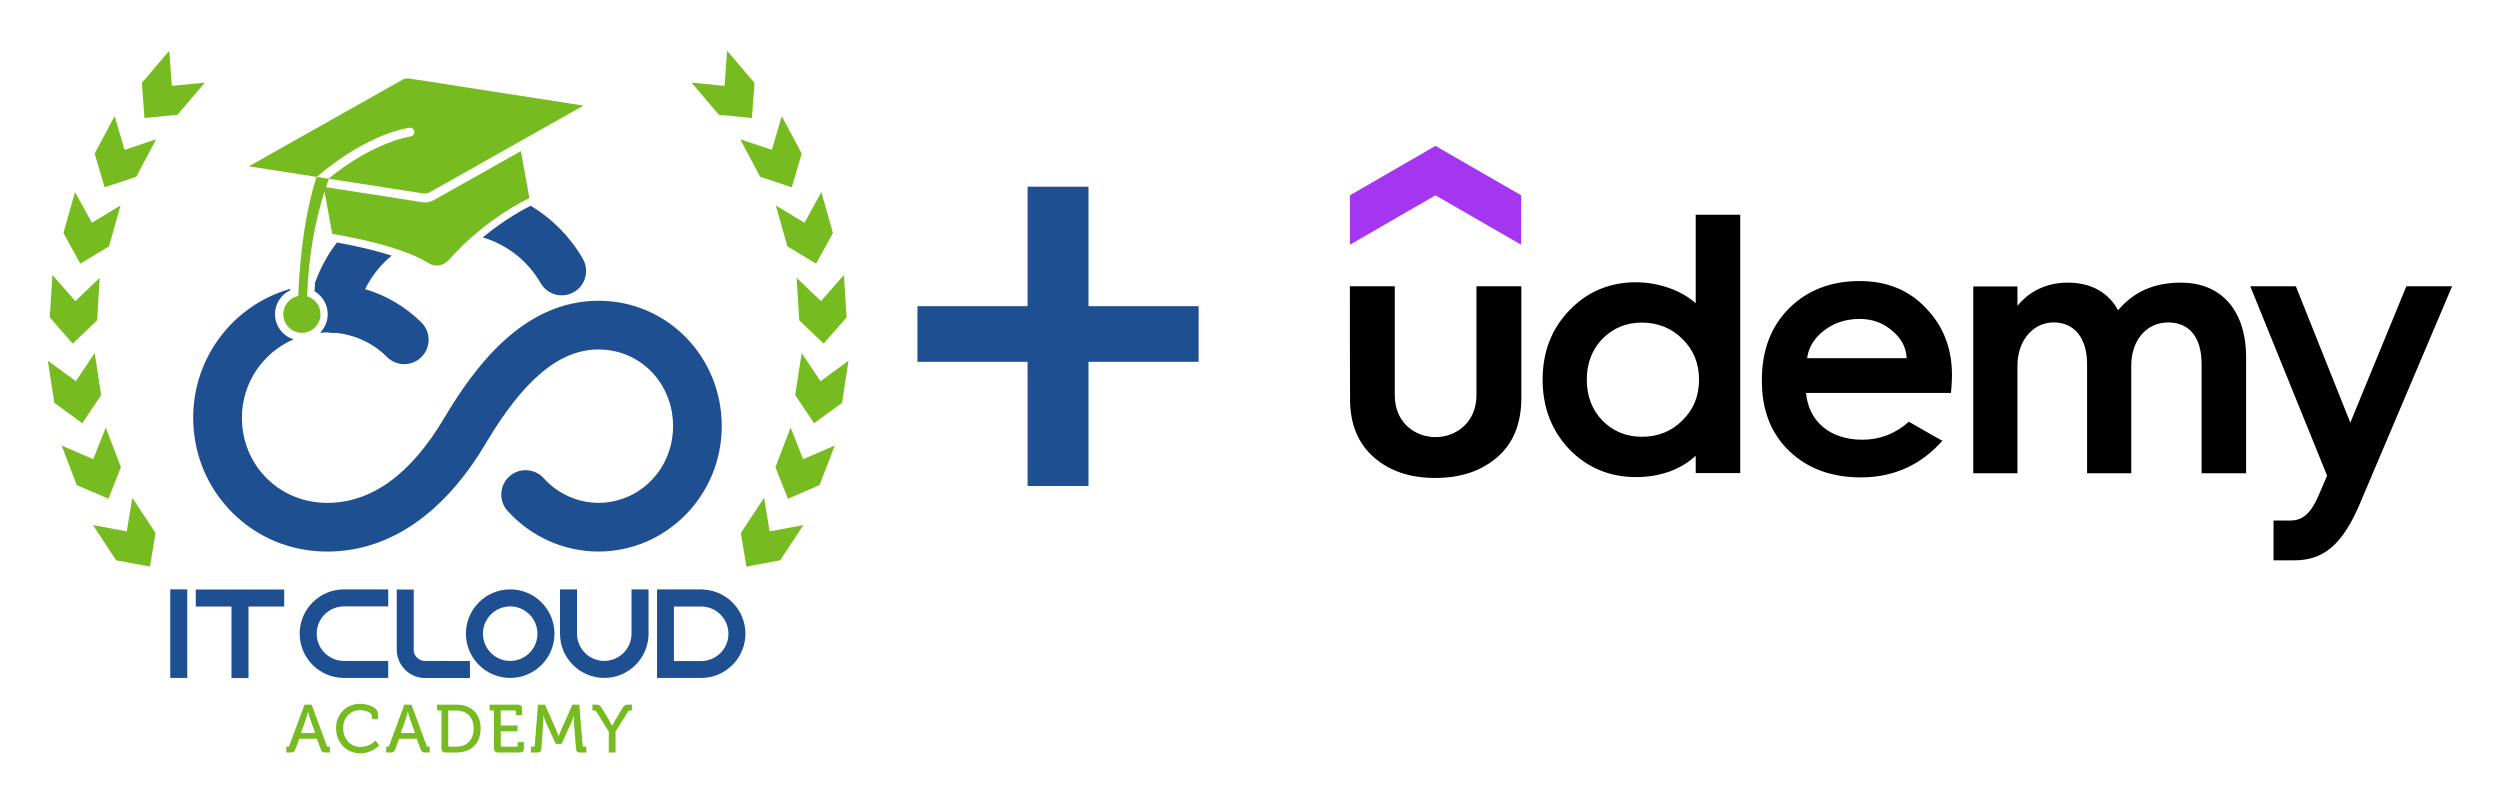<svg xmlns="http://www.w3.org/2000/svg" id="Calque_1" data-name="Calque 1" viewBox="0 0 939 302"><defs><style>      .cls-1 {        fill: #000;      }      .cls-1, .cls-2, .cls-3, .cls-4 {        stroke-width: 0px;      }      .cls-2 {        fill: #76bc21;      }      .cls-3 {        fill: #1d4f91;      }      .cls-4 {        fill: #a435f0;      }    </style></defs><g><g><path class="cls-2" d="M107.54,280.46h.36c.46,0,.69-.1.84-.56l5.63-15.23h2.67l5.63,15.23c.15.46.41.56.84.56h.38v2.19h-1.43c-1.27,0-1.68-.31-2.09-1.48l-1.35-3.69h-6.62l-1.35,3.69c-.43,1.17-.84,1.48-2.11,1.48h-1.4v-2.19ZM118.38,275.34l-1.96-5.47c-.33-.94-.71-2.52-.71-2.52h-.05s-.36,1.58-.69,2.52l-1.96,5.47h5.37Z"></path><path class="cls-2" d="M135.24,264.36c2.42,0,6.75,1.02,6.75,3.9v1.76h-2.34v-1.02c0-1.5-2.55-2.27-4.35-2.27-3.62,0-6.42,2.72-6.42,6.77s2.83,7.05,6.49,7.05,5.68-2.44,5.68-2.44l1.37,1.83s-2.55,3-7.08,3c-5.37,0-9.12-4.15-9.12-9.45s3.87-9.14,9.01-9.14Z"></path><path class="cls-2" d="M145.04,280.46h.36c.46,0,.69-.1.84-.56l5.63-15.23h2.67l5.63,15.23c.15.46.41.56.84.56h.38v2.19h-1.43c-1.27,0-1.68-.31-2.09-1.48l-1.35-3.69h-6.62l-1.35,3.69c-.43,1.17-.84,1.48-2.11,1.48h-1.4v-2.19ZM155.89,275.34l-1.96-5.47c-.33-.94-.71-2.52-.71-2.52h-.05s-.36,1.58-.69,2.52l-1.96,5.47h5.37Z"></path><path class="cls-2" d="M165.81,266.86h-1.66v-2.19h7.28c5.47,0,9.09,3.28,9.09,8.96s-3.62,9.01-9.09,9.01h-4c-1.15,0-1.63-.48-1.63-1.63v-14.16ZM168.92,280.46h2.34c4,0,6.62-2.39,6.62-6.82s-2.65-6.77-6.62-6.77h-2.9v13.04c0,.36.2.56.56.56Z"></path><path class="cls-2" d="M185.55,266.86h-1.66v-2.19h10.57c1.15,0,1.63.48,1.63,1.63v2.27h-2.32v-1.15c0-.38-.2-.56-.56-.56h-5.12v5.63h6.29v2.19h-6.29v5.22c0,.36.2.56.56.56h5.25c.36,0,.56-.2.56-.56v-1.15h2.34v2.27c0,1.15-.48,1.63-1.63,1.63h-8c-1.15,0-1.63-.48-1.63-1.63v-14.16Z"></path><path class="cls-2" d="M199.42,280.46h.87c.36,0,.53-.2.56-.56l1.22-15.23h2.62l4.23,9.52c.43.97.89,2.27.89,2.27h.05s.46-1.3.89-2.27l4.23-9.52h2.62l1.22,15.23c.03.36.2.56.56.56h.84v2.19h-2.27c-1.15,0-1.55-.48-1.63-1.63l-.74-9.5c-.08-1.07-.05-2.65-.05-2.65h-.05s-.51,1.68-.94,2.65l-3.64,7.89h-2.14l-3.64-7.89c-.43-.94-.97-2.67-.97-2.67h-.05s.03,1.6-.05,2.67l-.71,9.5c-.08,1.15-.48,1.63-1.65,1.63h-2.27v-2.19Z"></path><path class="cls-2" d="M228.67,274.8l-4.56-7.31c-.33-.53-.56-.64-1.09-.64h-.51v-2.19h1.17c1.22,0,1.71.18,2.42,1.37l2.72,4.53c.59.99,1.09,2.01,1.09,2.01h.05s.48-1.02,1.09-2.01l2.7-4.53c.71-1.2,1.22-1.37,2.42-1.37h1.17v2.19h-.48c-.53,0-.79.1-1.12.64l-4.53,7.31v7.84h-2.55v-7.84Z"></path></g><g><g><rect class="cls-3" x="63.95" y="221.37" width="6.39" height="33.26"></rect><polygon class="cls-3" points="73.53 227.81 86.95 227.81 86.95 254.68 93.33 254.68 93.33 227.81 106.75 227.81 106.75 221.42 73.53 221.42 73.53 227.81"></polygon><path class="cls-3" d="M112.56,238c0,9.17,7.46,16.63,16.63,16.63h16.63v-6.39h-16.63c-5.65,0-10.24-4.6-10.24-10.24s4.6-10.24,10.24-10.24h16.63v-6.39h-16.63c-9.17,0-16.63,7.46-16.63,16.63Z"></path><path class="cls-3" d="M155.4,244.55v-23.13h-6.39v22.56c0,1.66.37,3.24,1.1,4.7,1,2.09,2.72,3.83,4.84,4.89,1.46.73,3.05,1.1,4.7,1.1h16.86v-6.39l-17.39-.04c-1.94-.26-3.48-1.8-3.74-3.7Z"></path><path class="cls-3" d="M191.63,221.37c-9.17,0-16.63,7.46-16.63,16.63s7.46,16.63,16.63,16.63,16.63-7.46,16.63-16.63-7.46-16.63-16.63-16.63ZM191.63,248.25c-5.65,0-10.24-4.6-10.24-10.24s4.6-10.24,10.24-10.24,10.24,4.6,10.24,10.24-4.6,10.24-10.24,10.24Z"></path><path class="cls-3" d="M237.2,238c0,5.65-4.6,10.24-10.24,10.24s-10.24-4.6-10.24-10.24v-16.63h-6.39v16.63c0,9.17,7.46,16.63,16.63,16.63s16.63-7.46,16.63-16.63v-16.63h-6.39v16.63Z"></path><path class="cls-3" d="M264.01,221.43l.06-.06h-17.29v33.26h16.63c4.43,0,8.58-1.74,11.69-4.9.32-.32.66-.66.94-.99,2.54-2.98,3.94-6.8,3.94-10.74,0-8.93-7.11-16.23-15.99-16.57ZM253.12,227.81h10.24c5.65,0,10.24,4.6,10.24,10.24s-4.6,10.24-10.24,10.24h-10.24v-20.49Z"></path></g><g><g><path class="cls-3" d="M224.79,112.97c-28.48,0-46.78,25.24-58.06,44.23-12.49,21.02-27.24,31.68-43.86,31.68-17.95,0-32.01-14.06-32.01-32.01,0-13.18,8.01-24.52,19.41-29.42-4.11-1.27-7.07-5.15-6.98-9.66.08-3.8,2.37-7.19,5.71-8.76,0-.18.02-.36.03-.54-21.16,6.02-36.47,25.47-36.47,48.38,0,13.47,5.18,26.09,14.58,35.55,9.46,9.51,22.14,14.75,35.72,14.75,23.19,0,43.8-14.05,59.59-40.63,14.3-24.07,27.75-35.28,42.33-35.28,15.71,0,28.02,12.65,28.02,28.8s-12.57,28.8-28.02,28.8c-7.78,0-15.27-3.36-20.56-9.24-1.73-1.92-4.21-3.02-6.8-3.02-2.27,0-4.44.83-6.12,2.35-1.81,1.64-2.88,3.88-3.01,6.32-.13,2.44.7,4.79,2.34,6.6,8.75,9.72,21.2,15.29,34.15,15.29,25.54,0,46.31-21.13,46.31-47.1s-20.34-47.1-46.31-47.1Z"></path><path class="cls-3" d="M203.06,106.34c1.63,2.83,4.67,4.59,7.94,4.59,1.59,0,3.17-.42,4.55-1.22,2.12-1.22,3.64-3.19,4.27-5.55.64-2.36.32-4.82-.9-6.94-4.79-8.33-11.59-15.13-19.58-19.94-1.96.96-9.46,4.83-18,11.88,9.04,2.7,16.9,8.79,21.72,17.18Z"></path><path class="cls-3" d="M118.32,106.3c-.07,1.04-.13,2.08-.18,3.12,3.07,1.77,5.03,5.11,4.95,8.77-.05,2.66-1.15,5.05-2.9,6.79.89-.07,1.78-.12,2.68-.12.09,0,.18,0,.27,0,.08.02.15.03.23.05.58.11,1.17.17,1.76.17.31,0,.63-.02.98-.06,7.34.73,14.01,3.87,19.28,9.1,1.72,1.71,4.01,2.65,6.44,2.65s4.77-.96,6.5-2.71c1.72-1.74,2.66-4.04,2.65-6.48,0-2.44-.97-4.74-2.71-6.46-5.95-5.89-13.19-10.17-21.13-12.51,2.4-4.93,5.84-9.2,9.98-12.58-7.91-2.53-16.49-4.21-20.57-4.94-3.51,4.57-6.29,9.68-8.24,15.19Z"></path></g><path class="cls-2" d="M151.04,29.98c.83-.46,1.77-.64,2.71-.49l65.42,10.17-57.62,32.48c-.83.47-1.76.64-2.7.49l-35.31-5.49c-.37,1.01-.74,2.08-1.1,3.16l36.29,5.67c.71.11,1.36.11,2.05,0l2.02-.73,32.85-18.49,3.2,17.66s-15.94,7.17-30.04,22.96c-2.17,2.43-5.16,3.18-7.9,1.43-11.15-7.12-36.13-10.96-36.13-10.96l-2.88-15.91c-3.25,10.1-5.93,23.05-6.56,39.37,2.96.86,5.1,3.61,5.04,6.85-.08,3.86-3.27,6.93-7.13,6.85-3.86-.08-6.92-3.27-6.85-7.13.07-3.34,2.48-6.09,5.62-6.72.69-17.78,3.27-34.01,6.91-44.69l4.47.64c3.75-3.05,7.23-5.46,10.3-7.34,12-7.37,20.39-8.49,20.47-8.5.91-.11,1.56-.94,1.44-1.84-.11-.92-.93-1.57-1.84-1.45-.36.04-9.02,1.16-21.59,8.83-3.84,2.34-8.32,5.49-13.18,9.65l-25.53-3.98,57.58-32.46Z"></path></g></g><g><g><polygon class="cls-2" points="66.69 43.1 54.26 44.33 53.29 31.13 63.57 19.05 64.54 32.25 76.97 31.02 66.69 43.1"></polygon><polygon class="cls-2" points="51.17 66.38 39.29 70.35 35.55 57.69 43.04 43.62 46.78 56.28 58.66 52.31 51.17 66.38"></polygon><polygon class="cls-2" points="40.94 92.53 30.16 99.04 23.83 87.53 28.17 72.14 34.51 83.66 45.28 77.15 40.94 92.53"></polygon><polygon class="cls-2" points="36.48 120.32 27.33 129.06 18.7 119.24 19.69 103.27 28.31 113.09 37.46 104.35 36.48 120.32"></polygon><polygon class="cls-2" points="37.99 148.4 30.9 158.96 20.4 151.31 17.98 135.51 28.49 143.17 35.58 132.61 37.99 148.4"></polygon><polygon class="cls-2" points="45.42 175.45 40.73 187.33 28.84 182.2 23.14 167.33 35.03 172.47 39.72 160.59 45.42 175.45"></polygon><polygon class="cls-2" points="58.41 200.18 56.34 212.81 43.63 210.45 34.92 197.22 47.62 199.58 49.69 186.95 58.41 200.18"></polygon></g><g><polygon class="cls-2" points="269.99 43.1 282.42 44.33 283.39 31.13 273.11 19.05 272.14 32.25 259.71 31.02 269.99 43.1"></polygon><polygon class="cls-2" points="285.51 66.38 297.39 70.35 301.13 57.69 293.64 43.62 289.9 56.28 278.01 52.31 285.51 66.38"></polygon><polygon class="cls-2" points="295.74 92.53 306.51 99.04 312.85 87.53 308.5 72.14 302.17 83.66 291.39 77.15 295.74 92.53"></polygon><polygon class="cls-2" points="300.2 120.32 309.35 129.06 317.98 119.24 316.99 103.27 308.36 113.09 299.21 104.35 300.2 120.32"></polygon><polygon class="cls-2" points="298.68 148.4 305.77 158.96 316.28 151.31 318.69 135.51 308.19 143.17 301.1 132.61 298.68 148.4"></polygon><polygon class="cls-2" points="291.25 175.45 295.95 187.33 307.83 182.2 313.54 167.33 301.65 172.47 296.96 160.59 291.25 175.45"></polygon><polygon class="cls-2" points="278.27 200.18 280.34 212.81 293.04 210.45 301.76 197.22 289.06 199.58 286.99 186.95 278.27 200.18"></polygon></g></g></g><path class="cls-3" d="M408.84,182.54h-22.88v-46.64h-41.36v-20.9h41.36v-44.88h22.88v44.88h41.36v20.9h-41.36v46.64Z"></path><path class="cls-4" d="M571.35,91.92l-32.19-18.56-32.13,18.56v-18.56l32.13-18.56,32.19,18.56v18.56h0Z"></path><path class="cls-1" d="M507.03,107.53h16.85v40.91c0,10.56,7.87,15.74,15.34,15.74s15.34-5.31,15.34-15.87v-40.78h16.85v41.9c0,9.77-3.08,17.24-9.18,22.42-6.1,5.18-13.77,7.67-23.15,7.67s-16.98-2.49-22.95-7.67c-5.97-5.18-9.05-12.39-9.05-21.97-.07,0-.07-42.36-.07-42.36ZM716.97,158.41c-5.11,4.52-10.88,6.75-17.51,6.75-12.06,0-20.19-6.88-21.11-17.57h54.42s.39-3.48.39-6.69c0-10.03-3.21-18.36-9.77-25.18-6.43-6.82-14.75-10.16-24.92-10.16-10.69,0-19.47,3.34-26.42,10.16-6.82,6.82-10.29,15.74-10.29,26.88v.52c0,11.02,3.48,19.8,10.29,26.29,6.82,6.56,15.87,9.9,26.88,9.9,12.79,0,22.95-5.05,30.62-13.77-.07.07-12.59-7.15-12.59-7.15ZM684.98,124.25c3.74-2.95,8.33-4.46,13.51-4.46,4.85,0,8.92,1.51,12.39,4.59,3.34,2.82,5.11,6.23,5.25,10.16h-37.37c.52-4.07,2.62-7.47,6.23-10.29h0ZM886.53,188.83c-6.82,16.13-13.97,21.64-24.98,21.64h-7.61v-14.95h6.16c3.8,0,7.28-1.44,10.62-9.11l3.34-7.74-28.85-71.14h17.11l20.46,51.21,21.05-51.21h17.18l-34.49,81.3h0ZM636.91,80.65v33.24c-5.51-4.92-14.1-7.87-22.42-7.87-9.9,0-18.23,3.48-25.05,10.56-6.69,6.95-10.03,15.61-10.03,26.03s3.34,19.08,10.03,26.16c6.82,6.95,15.15,10.43,25.05,10.43,11.41,0,18.62-4.46,22.42-8v6.49h16.72v-97.04h-16.72ZM631.87,157.95c-4.07,4.07-9.18,6.1-15.15,6.1s-10.88-2.1-14.88-6.1c-3.87-4.07-5.84-9.18-5.84-15.34s1.97-11.28,5.84-15.34c4.07-4.07,8.92-6.1,14.88-6.1s11.15,2.1,15.15,6.1c4.2,4.07,6.29,9.18,6.29,15.34s-2.1,11.28-6.29,15.34ZM819.32,106.15c-12.72,0-19.28,5.25-23.8,10.36-1.84-3.48-6.88-10.36-18.82-10.36-10.03,0-16,5.05-18.95,8.72v-7.28h-16.59v70.16h16.59v-40.39c0-9.44,5.84-16.26,13.64-16.26s12.52,5.97,12.52,15.61v41.05h16.59v-40.39c0-9.57,5.7-16.26,13.9-16.26s12.52,5.97,12.52,15.61v41.05h16.72v-43.41c0-18.36-9.84-28.19-24.33-28.19h0Z"></path></svg>